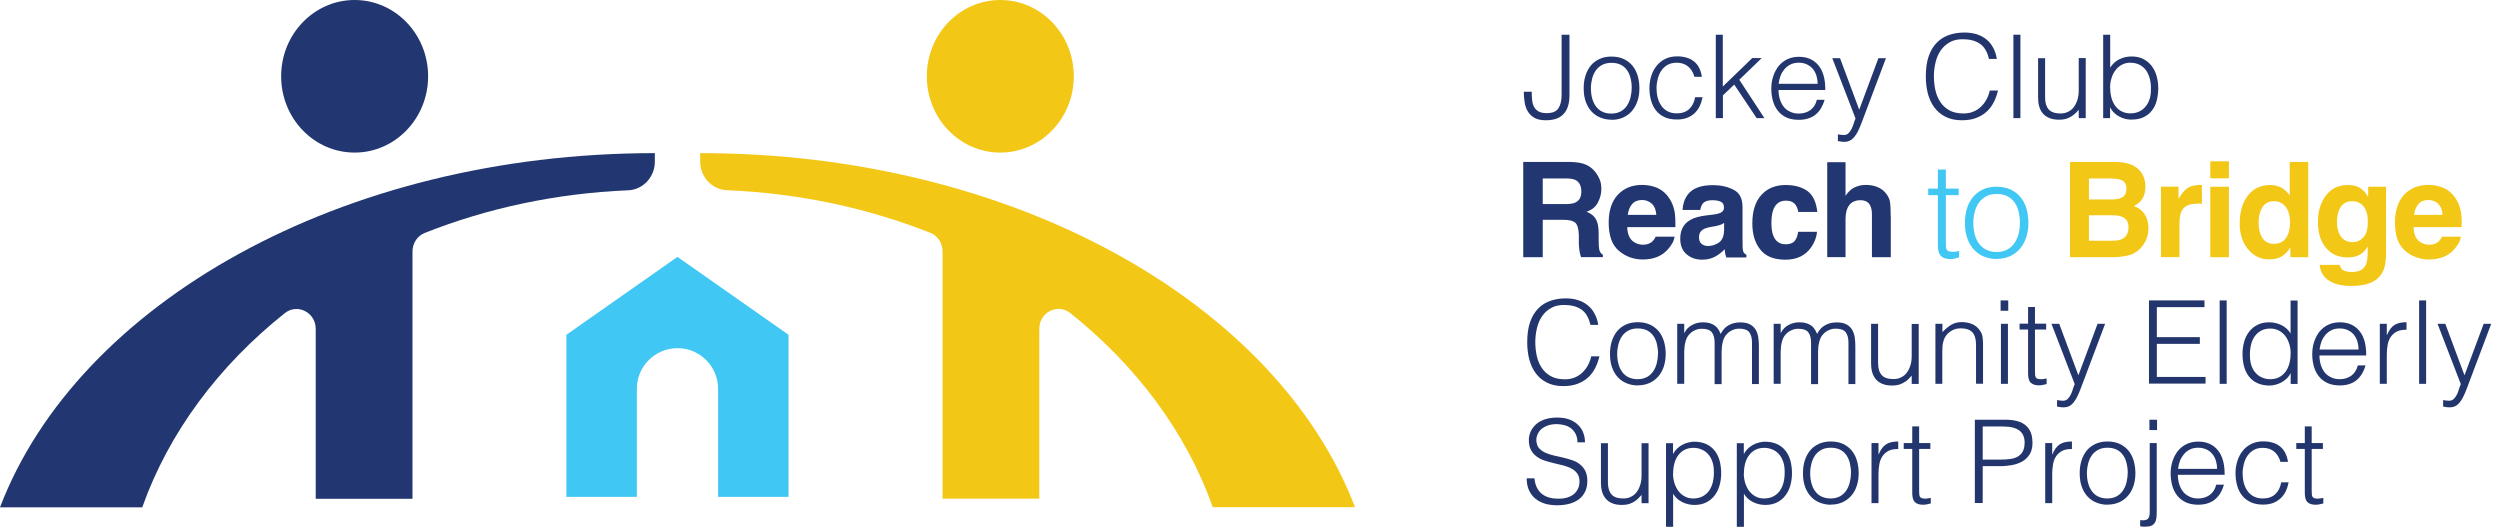 <svg width="261" height="55" viewBox="0 0 261 55" fill="none" xmlns="http://www.w3.org/2000/svg">
<g clip-path="url(#clip0_68_2)">
<path d="M163.211 22.949H161.063V26.853H159.026V16.908H163.909C164.606 16.919 165.146 17.009 165.517 17.167C165.889 17.324 166.215 17.561 166.474 17.864C166.687 18.112 166.856 18.393 166.991 18.697C167.126 19.001 167.182 19.349 167.182 19.743C167.182 20.216 167.059 20.677 166.822 21.138C166.586 21.599 166.192 21.914 165.641 22.106C166.102 22.286 166.429 22.556 166.62 22.893C166.811 23.231 166.901 23.748 166.901 24.445V25.109C166.901 25.559 166.924 25.874 166.957 26.032C167.014 26.291 167.137 26.482 167.34 26.594V26.842H165.056C164.989 26.617 164.944 26.448 164.921 26.313C164.865 26.032 164.842 25.75 164.831 25.458V24.535C164.809 23.905 164.696 23.478 164.471 23.264C164.246 23.051 163.83 22.949 163.223 22.949H163.211ZM164.471 21.138C164.887 20.947 165.09 20.576 165.09 20.013C165.09 19.406 164.887 19.012 164.494 18.798C164.269 18.686 163.931 18.629 163.481 18.629H161.063V21.307H163.414C163.886 21.307 164.235 21.251 164.471 21.149V21.138Z" fill="#223771"/>
<path d="M174.821 24.693C174.776 25.132 174.54 25.571 174.135 26.021C173.505 26.741 172.627 27.09 171.491 27.09C170.557 27.09 169.725 26.786 169.016 26.189C168.296 25.582 167.947 24.603 167.947 23.242C167.947 21.971 168.274 20.992 168.915 20.317C169.556 19.642 170.4 19.305 171.423 19.305C172.031 19.305 172.582 19.417 173.077 19.642C173.572 19.878 173.977 20.238 174.292 20.733C174.585 21.172 174.765 21.678 174.855 22.252C174.9 22.59 174.922 23.073 174.911 23.715H169.882C169.905 24.457 170.141 24.975 170.58 25.267C170.85 25.447 171.165 25.548 171.536 25.548C171.93 25.548 172.256 25.436 172.503 25.211C172.638 25.087 172.762 24.918 172.863 24.705H174.832L174.821 24.693ZM172.92 22.432C172.886 21.926 172.74 21.543 172.458 21.273C172.177 21.015 171.84 20.88 171.435 20.88C170.985 20.88 170.647 21.015 170.4 21.296C170.152 21.577 170.006 21.948 169.938 22.432H172.931H172.92Z" fill="#223771"/>
<path d="M176.216 20.295C176.722 19.642 177.6 19.327 178.837 19.327C179.636 19.327 180.356 19.485 180.986 19.811C181.616 20.126 181.92 20.733 181.92 21.622V24.997C181.92 25.233 181.92 25.515 181.931 25.852C181.942 26.099 181.987 26.279 182.044 26.369C182.111 26.459 182.201 26.538 182.325 26.595V26.876H180.232C180.176 26.73 180.131 26.583 180.109 26.459C180.086 26.325 180.064 26.178 180.052 26.021C179.782 26.313 179.479 26.549 179.13 26.752C178.714 26.988 178.252 27.112 177.724 27.112C177.06 27.112 176.509 26.921 176.07 26.538C175.631 26.156 175.417 25.616 175.417 24.918C175.417 24.018 175.766 23.366 176.464 22.961C176.846 22.736 177.409 22.578 178.151 22.488L178.804 22.41C179.164 22.365 179.411 22.308 179.569 22.241C179.839 22.128 179.985 21.937 179.985 21.69C179.985 21.386 179.884 21.183 179.67 21.071C179.456 20.958 179.152 20.902 178.747 20.902C178.297 20.902 177.971 21.015 177.78 21.24C177.645 21.408 177.555 21.633 177.51 21.915H175.654C175.699 21.273 175.879 20.745 176.194 20.328L176.216 20.295ZM177.645 25.458C177.825 25.605 178.05 25.683 178.309 25.683C178.725 25.683 179.107 25.559 179.456 25.323C179.805 25.076 179.985 24.637 179.996 23.996V23.276C179.872 23.355 179.749 23.411 179.625 23.467C179.501 23.512 179.332 23.557 179.119 23.602L178.691 23.681C178.286 23.748 177.994 23.838 177.825 23.939C177.532 24.119 177.375 24.39 177.375 24.761C177.375 25.087 177.465 25.323 177.656 25.47L177.645 25.458Z" fill="#223771"/>
<path d="M189.704 22.128H187.736C187.702 21.858 187.612 21.611 187.455 21.386C187.241 21.093 186.903 20.947 186.453 20.947C185.801 20.947 185.362 21.273 185.126 21.915C185.002 22.252 184.935 22.713 184.935 23.276C184.935 23.838 185.002 24.255 185.126 24.581C185.351 25.188 185.79 25.503 186.42 25.503C186.87 25.503 187.185 25.38 187.376 25.143C187.567 24.896 187.68 24.581 187.725 24.198H189.693C189.648 24.783 189.434 25.334 189.063 25.852C188.456 26.696 187.567 27.112 186.386 27.112C185.205 27.112 184.327 26.763 183.776 26.055C183.213 25.357 182.943 24.446 182.943 23.321C182.943 22.061 183.247 21.071 183.866 20.373C184.485 19.676 185.328 19.316 186.42 19.316C187.342 19.316 188.096 19.518 188.681 19.935C189.266 20.351 189.614 21.082 189.727 22.128H189.704Z" fill="#223771"/>
<path d="M197.399 22.533V26.853H195.43V22.375C195.43 21.982 195.363 21.656 195.228 21.419C195.048 21.082 194.722 20.902 194.227 20.902C193.732 20.902 193.338 21.071 193.068 21.408C192.809 21.746 192.674 22.229 192.674 22.859V26.842H190.762V16.931H192.674V20.441C192.955 20.013 193.282 19.721 193.642 19.552C194.013 19.383 194.395 19.304 194.8 19.304C195.25 19.304 195.667 19.383 196.038 19.541C196.409 19.698 196.713 19.934 196.949 20.261C197.152 20.531 197.275 20.812 197.32 21.104C197.365 21.397 197.388 21.869 197.388 22.522L197.399 22.533Z" fill="#223771"/>
<path d="M204.543 26.876C204.441 26.898 204.306 26.921 204.138 26.977C203.969 27.033 203.789 27.044 203.586 27.044C203.17 27.044 202.855 26.943 202.641 26.729C202.428 26.527 202.315 26.156 202.315 25.616V20.373H201.303V19.687H202.315V17.696H203.148V19.687H204.486V20.373H203.148V25.278C203.148 25.458 203.148 25.604 203.159 25.739C203.159 25.863 203.193 25.976 203.238 26.054C203.283 26.133 203.35 26.201 203.451 26.234C203.553 26.268 203.688 26.291 203.856 26.291C203.969 26.291 204.081 26.291 204.194 26.268C204.306 26.246 204.419 26.223 204.531 26.201V26.876H204.543Z" fill="#41C7F4"/>
<path d="M208.447 27.044C207.985 27.044 207.558 26.954 207.153 26.797C206.748 26.639 206.399 26.403 206.107 26.088C205.803 25.773 205.567 25.379 205.398 24.907C205.218 24.434 205.139 23.894 205.139 23.264C205.139 22.735 205.207 22.252 205.342 21.791C205.477 21.341 205.69 20.936 205.96 20.598C206.242 20.261 206.579 19.991 206.995 19.788C207.412 19.586 207.895 19.496 208.447 19.496C208.998 19.496 209.493 19.597 209.909 19.788C210.325 19.991 210.674 20.249 210.944 20.587C211.225 20.924 211.428 21.318 211.563 21.779C211.698 22.241 211.765 22.735 211.765 23.253C211.765 23.827 211.687 24.344 211.529 24.805C211.372 25.267 211.147 25.66 210.854 25.998C210.562 26.335 210.213 26.583 209.808 26.763C209.392 26.943 208.942 27.033 208.447 27.033V27.044ZM210.877 23.276C210.877 22.848 210.832 22.454 210.742 22.083C210.652 21.712 210.505 21.397 210.314 21.127C210.123 20.857 209.875 20.643 209.572 20.486C209.268 20.328 208.897 20.249 208.447 20.249C207.997 20.249 207.648 20.328 207.333 20.508C207.029 20.677 206.77 20.902 206.579 21.183C206.388 21.464 206.242 21.791 206.152 22.151C206.062 22.511 206.017 22.893 206.017 23.276C206.017 23.714 206.073 24.131 206.174 24.502C206.275 24.873 206.433 25.199 206.635 25.469C206.838 25.739 207.097 25.942 207.4 26.088C207.704 26.234 208.053 26.313 208.447 26.313C208.874 26.313 209.245 26.223 209.56 26.054C209.864 25.886 210.123 25.66 210.314 25.368C210.505 25.076 210.652 24.761 210.742 24.401C210.832 24.041 210.877 23.669 210.877 23.287V23.276Z" fill="#41C7F4"/>
<path d="M220.619 26.853H216.107V16.908H220.934C222.149 16.931 223.015 17.279 223.521 17.966C223.825 18.393 223.982 18.899 223.982 19.484C223.982 20.069 223.825 20.576 223.521 20.947C223.352 21.149 223.094 21.341 222.767 21.509C223.274 21.689 223.656 21.982 223.915 22.387C224.173 22.792 224.297 23.276 224.297 23.838C224.297 24.401 224.151 24.952 223.847 25.424C223.656 25.739 223.42 25.998 223.139 26.212C222.824 26.459 222.441 26.617 222.014 26.707C221.575 26.797 221.114 26.842 220.596 26.842L220.619 26.853ZM221.597 20.576C221.867 20.418 222.002 20.126 222.002 19.709C222.002 19.248 221.822 18.944 221.462 18.787C221.147 18.686 220.754 18.629 220.27 18.629H218.087V20.823H220.529C220.967 20.823 221.316 20.744 221.597 20.576ZM220.562 22.477H218.087V25.132H220.529C220.967 25.132 221.305 25.076 221.552 24.952C221.991 24.738 222.216 24.322 222.216 23.714C222.216 23.197 222.002 22.837 221.575 22.646C221.339 22.533 221.001 22.477 220.574 22.477H220.562Z" fill="#F3C716"/>
<path d="M229.315 21.273C228.539 21.273 228.021 21.521 227.763 22.027C227.616 22.308 227.537 22.747 227.537 23.332V26.842H225.603V19.485H227.436V20.767C227.729 20.272 227.987 19.946 228.212 19.766C228.572 19.462 229.045 19.316 229.619 19.316C229.652 19.316 229.686 19.316 229.709 19.316C229.731 19.316 229.787 19.316 229.877 19.316V21.285C229.754 21.273 229.652 21.262 229.551 21.251C229.45 21.24 229.382 21.251 229.326 21.251L229.315 21.273Z" fill="#F3C716"/>
<path d="M232.701 16.841V18.618H230.755V16.841H232.701ZM232.701 19.496V26.853H230.755V19.496H232.701Z" fill="#F3C716"/>
<path d="M240.981 16.919V26.853H239.114V25.829C238.844 26.268 238.529 26.583 238.18 26.785C237.831 26.988 237.392 27.078 236.875 27.078C236.02 27.078 235.289 26.729 234.704 26.032C234.119 25.334 233.826 24.445 233.826 23.354C233.826 22.094 234.119 21.116 234.692 20.396C235.266 19.676 236.042 19.316 237.01 19.316C237.46 19.316 237.854 19.417 238.202 19.608C238.551 19.799 238.832 20.081 239.046 20.418V16.908H240.992L240.981 16.919ZM235.795 23.219C235.795 23.894 235.93 24.434 236.2 24.851C236.47 25.256 236.875 25.458 237.415 25.458C237.955 25.458 238.371 25.256 238.652 24.851C238.934 24.445 239.08 23.917 239.08 23.276C239.08 22.376 238.855 21.734 238.394 21.352C238.112 21.116 237.786 21.003 237.426 21.003C236.864 21.003 236.447 21.217 236.189 21.644C235.93 22.072 235.795 22.601 235.795 23.231V23.219Z" fill="#F3C716"/>
<path d="M244.524 28.136C244.727 28.316 245.076 28.395 245.571 28.395C246.268 28.395 246.729 28.158 246.966 27.697C247.123 27.404 247.191 26.898 247.191 26.201V25.728C247.011 26.043 246.808 26.279 246.594 26.437C246.212 26.73 245.717 26.876 245.098 26.876C244.153 26.876 243.399 26.549 242.837 25.886C242.274 25.222 241.993 24.322 241.993 23.186C241.993 22.05 242.263 21.172 242.814 20.43C243.354 19.687 244.131 19.316 245.132 19.316C245.503 19.316 245.818 19.372 246.099 19.485C246.572 19.676 246.943 20.036 247.236 20.553V19.496H249.103V26.471C249.103 27.416 248.946 28.136 248.619 28.619C248.068 29.452 247.022 29.857 245.458 29.857C244.513 29.857 243.748 29.677 243.163 29.306C242.567 28.934 242.241 28.383 242.173 27.652H244.266C244.322 27.877 244.412 28.035 244.524 28.136ZM244.198 24.345C244.457 24.963 244.929 25.278 245.604 25.278C246.054 25.278 246.437 25.11 246.741 24.772C247.056 24.435 247.202 23.895 247.202 23.152C247.202 22.455 247.056 21.926 246.763 21.555C246.471 21.195 246.077 21.003 245.582 21.003C244.907 21.003 244.446 21.318 244.187 21.96C244.052 22.297 243.984 22.713 243.984 23.208C243.984 23.636 244.052 24.018 244.198 24.345Z" fill="#F3C716"/>
<path d="M256.91 24.693C256.865 25.132 256.629 25.571 256.224 26.021C255.594 26.741 254.717 27.09 253.58 27.09C252.647 27.09 251.814 26.786 251.105 26.189C250.385 25.582 250.037 24.603 250.037 23.242C250.037 21.971 250.363 20.992 251.004 20.317C251.645 19.642 252.489 19.305 253.513 19.305C254.12 19.305 254.672 19.417 255.167 19.642C255.662 19.878 256.066 20.238 256.381 20.733C256.674 21.172 256.854 21.678 256.944 22.252C256.989 22.59 257.011 23.073 257 23.715H251.972C251.994 24.457 252.23 24.975 252.669 25.267C252.939 25.447 253.254 25.548 253.625 25.548C254.019 25.548 254.345 25.436 254.593 25.211C254.728 25.087 254.852 24.918 254.953 24.705H256.921L256.91 24.693ZM255.009 22.432C254.975 21.926 254.818 21.543 254.548 21.273C254.267 21.015 253.929 20.88 253.524 20.88C253.074 20.88 252.737 21.015 252.489 21.296C252.242 21.577 252.095 21.948 252.028 22.432H255.02H255.009Z" fill="#F3C716"/>
<path d="M166.035 33.895C165.866 33.153 165.551 32.624 165.09 32.309C164.629 31.994 164.032 31.837 163.29 31.837C162.761 31.837 162.311 31.938 161.94 32.152C161.557 32.365 161.254 32.647 161.006 32.995C160.759 33.344 160.579 33.76 160.466 34.222C160.354 34.683 160.286 35.178 160.286 35.695C160.286 36.179 160.331 36.651 160.432 37.124C160.534 37.596 160.702 38.013 160.939 38.373C161.175 38.744 161.49 39.036 161.884 39.261C162.277 39.486 162.772 39.599 163.369 39.599C163.74 39.599 164.077 39.543 164.381 39.419C164.685 39.295 164.955 39.127 165.18 38.913C165.405 38.699 165.607 38.452 165.765 38.159C165.922 37.867 166.046 37.551 166.125 37.203H166.98C166.878 37.619 166.743 38.013 166.552 38.395C166.372 38.767 166.125 39.093 165.821 39.385C165.517 39.666 165.157 39.891 164.719 40.06C164.291 40.229 163.785 40.308 163.2 40.308C162.536 40.308 161.962 40.184 161.479 39.936C161.006 39.689 160.612 39.363 160.309 38.935C160.005 38.519 159.791 38.035 159.645 37.484C159.51 36.933 159.442 36.348 159.442 35.729C159.442 34.897 159.544 34.188 159.746 33.614C159.949 33.04 160.241 32.557 160.601 32.197C160.961 31.825 161.389 31.567 161.884 31.398C162.379 31.229 162.907 31.15 163.492 31.15C163.931 31.15 164.347 31.207 164.73 31.33C165.112 31.443 165.45 31.623 165.742 31.859C166.035 32.095 166.282 32.377 166.462 32.725C166.653 33.063 166.788 33.468 166.856 33.918H166.012L166.035 33.895Z" fill="#23356D"/>
<path d="M170.974 40.24C170.569 40.24 170.197 40.162 169.849 40.027C169.5 39.892 169.196 39.689 168.926 39.408C168.668 39.138 168.454 38.789 168.308 38.384C168.15 37.968 168.083 37.495 168.083 36.944C168.083 36.483 168.139 36.055 168.263 35.65C168.386 35.257 168.566 34.908 168.803 34.604C169.039 34.312 169.342 34.075 169.714 33.895C170.074 33.727 170.501 33.637 170.985 33.637C171.469 33.637 171.907 33.727 172.267 33.895C172.627 34.064 172.931 34.3 173.179 34.593C173.415 34.885 173.595 35.234 173.719 35.639C173.831 36.044 173.899 36.472 173.899 36.933C173.899 37.428 173.831 37.878 173.696 38.283C173.561 38.688 173.359 39.037 173.111 39.318C172.852 39.61 172.549 39.835 172.189 39.993C171.829 40.15 171.435 40.229 170.996 40.229L170.974 40.24ZM173.1 36.944C173.1 36.573 173.055 36.224 172.976 35.898C172.897 35.572 172.774 35.29 172.605 35.054C172.436 34.818 172.222 34.627 171.952 34.492C171.682 34.357 171.356 34.289 170.974 34.289C170.591 34.289 170.265 34.368 169.995 34.514C169.725 34.66 169.5 34.863 169.331 35.11C169.162 35.358 169.039 35.639 168.96 35.954C168.881 36.269 168.836 36.595 168.836 36.944C168.836 37.327 168.881 37.687 168.971 38.013C169.061 38.339 169.196 38.62 169.376 38.857C169.556 39.093 169.77 39.273 170.04 39.397C170.31 39.52 170.614 39.588 170.962 39.588C171.345 39.588 171.66 39.509 171.941 39.363C172.211 39.217 172.425 39.014 172.594 38.767C172.762 38.519 172.886 38.238 172.965 37.923C173.044 37.608 173.089 37.282 173.089 36.944H173.1Z" fill="#23356D"/>
<path d="M175.833 40.072H175.102V33.805H175.833V34.75H175.856C176.036 34.39 176.306 34.109 176.655 33.929C177.003 33.738 177.374 33.648 177.791 33.648C178.083 33.648 178.331 33.682 178.533 33.749C178.736 33.817 178.904 33.895 179.051 34.008C179.186 34.12 179.309 34.244 179.399 34.39C179.489 34.537 179.568 34.694 179.636 34.863C179.849 34.447 180.119 34.143 180.479 33.952C180.828 33.749 181.233 33.659 181.683 33.659C182.111 33.659 182.448 33.727 182.707 33.873C182.966 34.008 183.157 34.199 183.292 34.424C183.427 34.649 183.517 34.919 183.562 35.212C183.607 35.515 183.629 35.819 183.629 36.134V40.094H182.909V35.763C182.909 35.313 182.819 34.953 182.628 34.694C182.437 34.435 182.088 34.312 181.571 34.312C181.301 34.312 181.053 34.368 180.806 34.492C180.558 34.604 180.344 34.784 180.153 35.032C180.074 35.133 180.007 35.257 179.951 35.403C179.894 35.538 179.861 35.695 179.827 35.842C179.793 35.988 179.771 36.145 179.759 36.303C179.748 36.46 179.737 36.595 179.737 36.73V40.105H179.006V35.774C179.006 35.324 178.916 34.964 178.724 34.705C178.533 34.447 178.184 34.323 177.667 34.323C177.397 34.323 177.15 34.379 176.902 34.503C176.655 34.615 176.441 34.795 176.25 35.043C176.171 35.144 176.103 35.268 176.047 35.414C175.991 35.549 175.957 35.707 175.923 35.853C175.89 35.999 175.867 36.157 175.856 36.314C175.845 36.472 175.833 36.607 175.833 36.742V40.117V40.072Z" fill="#23356D"/>
<path d="M185.902 40.072H185.171V33.805H185.902V34.75H185.925C186.105 34.39 186.375 34.109 186.723 33.929C187.072 33.738 187.443 33.648 187.86 33.648C188.152 33.648 188.4 33.682 188.602 33.749C188.805 33.817 188.973 33.895 189.12 34.008C189.255 34.12 189.378 34.244 189.468 34.39C189.558 34.537 189.637 34.694 189.705 34.863C189.918 34.447 190.188 34.143 190.548 33.952C190.897 33.749 191.302 33.659 191.752 33.659C192.179 33.659 192.517 33.727 192.776 33.873C193.034 34.008 193.226 34.199 193.361 34.424C193.496 34.649 193.586 34.919 193.631 35.212C193.676 35.515 193.698 35.819 193.698 36.134V40.094H192.978V35.763C192.978 35.313 192.888 34.953 192.697 34.694C192.506 34.435 192.157 34.312 191.64 34.312C191.37 34.312 191.122 34.368 190.875 34.492C190.627 34.604 190.413 34.784 190.222 35.032C190.143 35.133 190.076 35.257 190.02 35.403C189.963 35.538 189.93 35.695 189.896 35.842C189.862 35.988 189.84 36.145 189.828 36.303C189.817 36.46 189.806 36.595 189.806 36.73V40.105H189.075V35.774C189.075 35.324 188.985 34.964 188.793 34.705C188.602 34.447 188.253 34.323 187.736 34.323C187.466 34.323 187.218 34.379 186.971 34.503C186.723 34.615 186.51 34.795 186.318 35.043C186.24 35.144 186.172 35.268 186.116 35.414C186.06 35.549 186.026 35.707 185.992 35.853C185.958 35.999 185.936 36.157 185.925 36.314C185.913 36.472 185.902 36.607 185.902 36.742V40.117V40.072Z" fill="#23356D"/>
<path d="M199.581 33.816H200.313V40.083H199.581V39.216C199.48 39.329 199.379 39.441 199.255 39.565C199.131 39.689 198.996 39.801 198.839 39.891C198.682 39.993 198.502 40.083 198.288 40.15C198.074 40.218 197.838 40.251 197.557 40.251C197.14 40.251 196.792 40.195 196.51 40.071C196.229 39.959 196.004 39.79 195.824 39.576C195.655 39.363 195.532 39.126 195.453 38.845C195.374 38.564 195.34 38.26 195.34 37.934V33.805H196.072V37.911C196.072 38.451 196.195 38.868 196.443 39.149C196.69 39.441 197.107 39.576 197.68 39.576C197.973 39.576 198.243 39.52 198.479 39.396C198.715 39.284 198.918 39.115 199.075 38.901C199.233 38.688 199.356 38.44 199.446 38.148C199.536 37.855 199.581 37.54 199.581 37.191V33.783V33.816Z" fill="#23356D"/>
<path d="M202.788 40.072H202.057V33.806H202.788V34.672C203.08 34.368 203.373 34.12 203.688 33.918C204.003 33.727 204.374 33.626 204.802 33.626C205.184 33.626 205.544 33.693 205.882 33.828C206.208 33.963 206.489 34.188 206.714 34.526C206.872 34.751 206.962 34.987 206.984 35.223C207.018 35.459 207.029 35.707 207.029 35.965V40.06H206.298V35.977C206.298 35.414 206.174 34.987 205.927 34.706C205.679 34.424 205.263 34.278 204.678 34.278C204.453 34.278 204.25 34.312 204.059 34.379C203.879 34.447 203.71 34.537 203.553 34.649C203.407 34.762 203.272 34.886 203.17 35.032C203.069 35.178 202.979 35.335 202.934 35.493C202.867 35.695 202.822 35.887 202.799 36.078C202.788 36.269 202.777 36.46 202.777 36.685V40.06L202.788 40.072Z" fill="#23356D"/>
<path d="M208.863 32.444V31.364H209.662V32.444H208.863ZM208.897 40.072V33.806H209.628V40.072H208.897Z" fill="#23356D"/>
<path d="M213.678 40.094C213.588 40.105 213.475 40.139 213.329 40.173C213.183 40.218 213.025 40.229 212.845 40.229C212.485 40.229 212.204 40.139 212.013 39.959C211.822 39.779 211.732 39.453 211.732 38.98V34.401H210.843V33.794H211.732V32.05H212.451V33.794H213.621V34.401H212.451V38.699C212.451 38.856 212.451 38.98 212.463 39.104C212.463 39.216 212.496 39.306 212.53 39.385C212.575 39.453 212.631 39.509 212.721 39.543C212.811 39.576 212.924 39.588 213.081 39.588C213.183 39.588 213.273 39.588 213.374 39.565C213.475 39.543 213.576 39.531 213.666 39.509V40.105L213.678 40.094Z" fill="#23356D"/>
<path d="M214.78 41.77C214.881 41.781 214.971 41.804 215.072 41.815C215.174 41.826 215.275 41.837 215.376 41.837C215.579 41.837 215.747 41.77 215.871 41.646C215.995 41.523 216.107 41.365 216.197 41.185C216.287 41.005 216.355 40.814 216.411 40.611C216.467 40.42 216.535 40.251 216.602 40.105L214.172 33.805H214.982L216.985 39.183L218.987 33.805H219.775L217.446 39.981C217.3 40.375 217.165 40.735 217.03 41.05C216.895 41.365 216.76 41.635 216.602 41.849C216.456 42.074 216.287 42.242 216.107 42.355C215.927 42.468 215.714 42.524 215.455 42.524C215.32 42.524 215.207 42.524 215.084 42.501C214.971 42.49 214.859 42.468 214.757 42.445V41.759L214.78 41.77Z" fill="#23356D"/>
<path d="M224.354 40.072V31.364H230.147V32.062H225.175V35.2H229.663V35.898H225.175V39.352H230.26V40.049H224.342L224.354 40.072Z" fill="#23356D"/>
<path d="M231.733 40.072V31.364H232.465V40.072H231.733Z" fill="#23356D"/>
<path d="M239.147 31.375H239.867V40.083H239.147V38.98H239.124C239.023 39.194 238.888 39.374 238.719 39.532C238.551 39.689 238.371 39.824 238.179 39.925C237.977 40.026 237.774 40.117 237.572 40.161C237.358 40.218 237.156 40.252 236.953 40.252C236.447 40.252 236.019 40.161 235.659 39.993C235.299 39.824 235.007 39.588 234.782 39.295C234.557 39.003 234.388 38.654 234.276 38.249C234.174 37.844 234.118 37.417 234.118 36.955C234.118 36.517 234.174 36.1 234.287 35.695C234.399 35.29 234.568 34.942 234.804 34.638C235.029 34.334 235.322 34.098 235.671 33.918C236.019 33.738 236.436 33.648 236.908 33.648C237.347 33.648 237.774 33.749 238.179 33.94C238.584 34.143 238.911 34.435 239.136 34.818V31.375H239.147ZM239.147 36.922C239.147 36.573 239.102 36.235 239.001 35.909C238.899 35.594 238.764 35.313 238.584 35.077C238.404 34.84 238.179 34.649 237.921 34.514C237.662 34.379 237.358 34.3 237.032 34.3C236.649 34.3 236.323 34.379 236.053 34.525C235.783 34.672 235.558 34.874 235.378 35.133C235.198 35.392 235.074 35.695 234.996 36.033C234.917 36.37 234.883 36.742 234.894 37.135C234.894 37.529 234.951 37.878 235.052 38.182C235.164 38.485 235.311 38.744 235.502 38.947C235.693 39.16 235.918 39.318 236.177 39.419C236.436 39.532 236.717 39.588 237.021 39.588C237.358 39.588 237.662 39.52 237.932 39.385C238.202 39.25 238.416 39.059 238.596 38.823C238.776 38.587 238.911 38.305 239.001 37.979C239.091 37.653 239.136 37.304 239.136 36.922H239.147Z" fill="#23356D"/>
<path d="M242.151 37.113C242.151 37.45 242.196 37.765 242.286 38.069C242.376 38.373 242.511 38.632 242.679 38.857C242.848 39.082 243.073 39.25 243.343 39.385C243.613 39.52 243.917 39.588 244.266 39.588C244.738 39.588 245.143 39.464 245.481 39.217C245.818 38.969 246.043 38.609 246.156 38.148H246.966C246.876 38.452 246.763 38.722 246.617 38.98C246.471 39.228 246.291 39.453 246.077 39.644C245.863 39.835 245.604 39.982 245.301 40.083C245.008 40.184 244.659 40.24 244.266 40.24C243.771 40.24 243.332 40.15 242.972 39.982C242.612 39.813 242.308 39.577 242.083 39.284C241.847 38.992 241.678 38.643 241.566 38.249C241.453 37.844 241.397 37.417 241.397 36.967C241.397 36.517 241.464 36.078 241.599 35.673C241.734 35.268 241.926 34.919 242.162 34.615C242.409 34.312 242.713 34.075 243.062 33.907C243.422 33.738 243.816 33.648 244.277 33.648C245.143 33.648 245.818 33.94 246.313 34.537C246.808 35.133 247.044 35.988 247.033 37.113H242.173H242.151ZM246.234 36.505C246.234 36.202 246.189 35.909 246.111 35.639C246.021 35.369 245.897 35.133 245.739 34.942C245.571 34.739 245.368 34.582 245.121 34.469C244.873 34.357 244.581 34.289 244.266 34.289C243.951 34.289 243.658 34.345 243.411 34.469C243.163 34.593 242.949 34.75 242.781 34.953C242.612 35.155 242.466 35.392 242.364 35.65C242.263 35.92 242.196 36.202 242.162 36.494H246.246L246.234 36.505Z" fill="#23356D"/>
<path d="M249.182 40.072H248.451V33.806H249.182V34.975H249.204C249.407 34.48 249.666 34.132 249.981 33.929C250.296 33.727 250.723 33.637 251.241 33.637V34.424C250.824 34.424 250.487 34.48 250.228 34.615C249.958 34.75 249.756 34.942 249.598 35.167C249.441 35.403 249.328 35.673 249.272 35.999C249.216 36.314 249.182 36.652 249.182 37V40.072Z" fill="#23356D"/>
<path d="M252.557 40.072V31.364H253.288V40.072H252.557Z" fill="#23356D"/>
<path d="M255.088 41.77C255.189 41.781 255.279 41.804 255.38 41.815C255.482 41.826 255.583 41.837 255.684 41.837C255.887 41.837 256.055 41.77 256.179 41.646C256.303 41.523 256.415 41.365 256.505 41.185C256.595 41.005 256.663 40.814 256.719 40.611C256.775 40.42 256.843 40.251 256.91 40.105L254.48 33.805H255.29L257.293 39.183L259.295 33.805H260.083L257.754 39.981C257.608 40.375 257.473 40.735 257.338 41.05C257.203 41.365 257.068 41.635 256.91 41.849C256.764 42.074 256.595 42.242 256.415 42.355C256.235 42.468 256.022 42.524 255.763 42.524C255.628 42.524 255.515 42.524 255.392 42.501C255.279 42.49 255.167 42.468 255.065 42.445V41.759L255.088 41.77Z" fill="#23356D"/>
<path d="M160.196 49.926C160.23 50.309 160.32 50.635 160.455 50.916C160.601 51.186 160.781 51.411 160.995 51.58C161.22 51.749 161.467 51.873 161.76 51.951C162.052 52.03 162.356 52.064 162.694 52.064C163.076 52.064 163.414 52.019 163.695 51.918C163.976 51.816 164.212 51.693 164.381 51.524C164.561 51.355 164.685 51.164 164.775 50.95C164.865 50.736 164.899 50.5 164.899 50.264C164.899 49.926 164.82 49.656 164.674 49.443C164.516 49.229 164.325 49.06 164.077 48.925C163.83 48.79 163.549 48.689 163.234 48.599C162.919 48.52 162.592 48.441 162.255 48.363C161.917 48.284 161.591 48.194 161.276 48.093C160.961 47.991 160.68 47.845 160.432 47.665C160.185 47.485 159.982 47.26 159.836 46.979C159.679 46.698 159.611 46.349 159.611 45.922C159.611 45.618 159.679 45.337 159.802 45.055C159.926 44.774 160.117 44.526 160.354 44.301C160.601 44.088 160.905 43.908 161.276 43.784C161.647 43.66 162.075 43.593 162.559 43.593C163.042 43.593 163.481 43.66 163.841 43.795C164.212 43.93 164.516 44.121 164.752 44.358C164.989 44.594 165.18 44.864 165.292 45.179C165.416 45.494 165.472 45.831 165.472 46.18H164.685C164.685 45.854 164.629 45.562 164.505 45.325C164.392 45.078 164.224 44.886 164.032 44.729C163.83 44.572 163.605 44.459 163.346 44.392C163.087 44.324 162.817 44.279 162.547 44.279C162.131 44.279 161.771 44.335 161.49 44.459C161.209 44.572 160.972 44.729 160.804 44.909C160.635 45.1 160.522 45.303 160.455 45.528C160.387 45.753 160.376 45.978 160.421 46.203C160.466 46.484 160.579 46.709 160.759 46.878C160.939 47.046 161.152 47.193 161.411 47.294C161.67 47.406 161.951 47.496 162.266 47.564C162.581 47.631 162.896 47.71 163.211 47.778C163.537 47.856 163.841 47.946 164.145 48.048C164.449 48.149 164.719 48.295 164.944 48.475C165.169 48.655 165.36 48.88 165.506 49.161C165.641 49.443 165.72 49.791 165.72 50.208C165.72 51.018 165.439 51.636 164.887 52.086C164.336 52.525 163.549 52.75 162.547 52.75C162.097 52.75 161.681 52.694 161.287 52.581C160.905 52.458 160.567 52.289 160.286 52.053C160.005 51.816 159.78 51.524 159.622 51.175C159.465 50.826 159.386 50.41 159.386 49.938H160.185L160.196 49.926Z" fill="#23356D"/>
<path d="M171.378 46.27H172.11V52.536H171.378V51.67C171.277 51.782 171.176 51.895 171.052 52.019C170.928 52.142 170.793 52.255 170.636 52.356C170.478 52.457 170.298 52.547 170.085 52.615C169.871 52.682 169.635 52.716 169.353 52.716C168.937 52.716 168.588 52.66 168.307 52.536C168.026 52.424 167.801 52.255 167.621 52.041C167.452 51.827 167.328 51.591 167.25 51.31C167.171 51.029 167.137 50.725 167.137 50.399V46.27H167.868V50.376C167.868 50.916 167.992 51.332 168.24 51.614C168.487 51.906 168.903 52.041 169.477 52.041C169.77 52.041 170.04 51.985 170.276 51.861C170.512 51.749 170.715 51.58 170.872 51.366C171.03 51.152 171.153 50.905 171.243 50.612C171.333 50.32 171.378 50.005 171.378 49.656V46.248V46.27Z" fill="#23356D"/>
<path d="M174.663 55H173.932V46.27H174.663V47.373H174.686C174.787 47.17 174.922 46.99 175.091 46.833C175.26 46.675 175.44 46.54 175.631 46.439C175.822 46.338 176.036 46.248 176.238 46.203C176.452 46.147 176.655 46.113 176.857 46.113C177.363 46.113 177.802 46.203 178.151 46.371C178.511 46.54 178.803 46.776 179.028 47.069C179.253 47.361 179.422 47.71 179.534 48.115C179.636 48.52 179.692 48.948 179.692 49.409C179.692 49.848 179.636 50.264 179.523 50.669C179.411 51.074 179.242 51.423 179.006 51.726C178.781 52.03 178.488 52.266 178.14 52.446C177.791 52.626 177.375 52.716 176.902 52.716C176.463 52.716 176.036 52.615 175.631 52.424C175.226 52.221 174.9 51.929 174.675 51.546V55.011L174.663 55ZM174.663 49.42C174.663 49.769 174.708 50.106 174.81 50.433C174.911 50.748 175.046 51.029 175.226 51.265C175.406 51.501 175.631 51.693 175.89 51.828C176.148 51.974 176.452 52.041 176.778 52.041C177.15 52.041 177.476 51.963 177.757 51.816C178.038 51.67 178.263 51.468 178.443 51.209C178.623 50.95 178.747 50.646 178.826 50.309C178.905 49.971 178.938 49.6 178.927 49.206C178.927 48.813 178.871 48.464 178.758 48.16C178.646 47.856 178.5 47.598 178.308 47.395C178.117 47.181 177.892 47.024 177.633 46.923C177.375 46.81 177.093 46.754 176.79 46.754C176.452 46.754 176.148 46.822 175.878 46.956C175.608 47.092 175.395 47.283 175.215 47.519C175.035 47.755 174.9 48.036 174.81 48.363C174.72 48.689 174.675 49.038 174.675 49.42H174.663Z" fill="#23356D"/>
<path d="M182.054 55H181.323V46.27H182.054V47.373H182.077C182.178 47.17 182.313 46.99 182.482 46.833C182.651 46.675 182.831 46.54 183.022 46.439C183.213 46.338 183.427 46.248 183.629 46.203C183.843 46.147 184.046 46.113 184.248 46.113C184.754 46.113 185.182 46.203 185.542 46.371C185.902 46.54 186.194 46.776 186.419 47.069C186.644 47.361 186.813 47.71 186.926 48.115C187.027 48.52 187.083 48.948 187.083 49.409C187.083 49.848 187.027 50.264 186.914 50.669C186.802 51.074 186.633 51.423 186.397 51.726C186.172 52.03 185.879 52.266 185.531 52.446C185.182 52.626 184.766 52.716 184.293 52.716C183.854 52.716 183.427 52.615 183.022 52.424C182.617 52.221 182.291 51.929 182.066 51.546V55.011L182.054 55ZM182.054 49.42C182.054 49.769 182.099 50.106 182.201 50.433C182.302 50.748 182.437 51.029 182.617 51.265C182.797 51.501 183.022 51.693 183.281 51.828C183.539 51.974 183.843 52.041 184.169 52.041C184.541 52.041 184.867 51.963 185.148 51.816C185.429 51.67 185.654 51.468 185.834 51.209C186.014 50.95 186.138 50.646 186.217 50.309C186.296 49.971 186.329 49.6 186.318 49.206C186.318 48.813 186.262 48.464 186.149 48.16C186.037 47.856 185.891 47.598 185.699 47.395C185.508 47.181 185.283 47.024 185.024 46.923C184.766 46.81 184.484 46.754 184.181 46.754C183.843 46.754 183.539 46.822 183.269 46.956C182.999 47.092 182.786 47.283 182.606 47.519C182.426 47.755 182.291 48.036 182.201 48.363C182.111 48.689 182.066 49.038 182.066 49.42H182.054Z" fill="#23356D"/>
<path d="M191.122 52.693C190.717 52.693 190.345 52.615 189.997 52.48C189.648 52.345 189.333 52.142 189.074 51.861C188.815 51.591 188.602 51.242 188.455 50.837C188.298 50.421 188.23 49.949 188.23 49.397C188.23 48.936 188.287 48.508 188.41 48.103C188.534 47.71 188.714 47.361 188.95 47.057C189.187 46.765 189.49 46.529 189.862 46.349C190.222 46.18 190.649 46.09 191.133 46.09C191.617 46.09 192.055 46.18 192.415 46.349C192.775 46.517 193.079 46.754 193.327 47.046C193.563 47.339 193.743 47.687 193.867 48.092C193.979 48.497 194.047 48.925 194.047 49.386C194.047 49.881 193.979 50.331 193.844 50.736C193.709 51.141 193.507 51.49 193.259 51.771C193.012 52.052 192.697 52.288 192.337 52.446C191.977 52.603 191.583 52.682 191.144 52.682L191.122 52.693ZM193.248 49.397C193.248 49.026 193.203 48.677 193.124 48.351C193.045 48.025 192.922 47.744 192.753 47.507C192.584 47.271 192.37 47.08 192.1 46.945C191.83 46.81 191.504 46.742 191.122 46.742C190.739 46.742 190.413 46.821 190.143 46.967C189.873 47.114 189.648 47.316 189.479 47.564C189.31 47.811 189.187 48.092 189.108 48.407C189.029 48.722 188.984 49.048 188.984 49.397C188.984 49.78 189.029 50.14 189.119 50.466C189.209 50.792 189.344 51.074 189.524 51.31C189.704 51.546 189.918 51.726 190.188 51.85C190.458 51.974 190.762 52.041 191.11 52.041C191.493 52.041 191.808 51.962 192.089 51.816C192.359 51.67 192.573 51.467 192.742 51.22C192.91 50.972 193.034 50.691 193.113 50.376C193.192 50.061 193.237 49.735 193.237 49.397H193.248Z" fill="#23356D"/>
<path d="M196.116 52.525H195.385V46.259H196.116V47.429H196.139C196.341 46.934 196.6 46.585 196.915 46.382C197.23 46.18 197.658 46.09 198.175 46.09V46.877C197.759 46.877 197.421 46.934 197.163 47.069C196.893 47.204 196.69 47.395 196.533 47.62C196.375 47.856 196.263 48.126 196.206 48.452C196.15 48.767 196.116 49.105 196.116 49.453V52.525Z" fill="#23356D"/>
<path d="M201.584 52.559C201.494 52.57 201.381 52.604 201.235 52.638C201.089 52.682 200.931 52.694 200.751 52.694C200.391 52.694 200.11 52.604 199.919 52.424C199.728 52.244 199.638 51.917 199.638 51.445V46.866H198.749V46.259H199.638V44.515H200.358V46.259H201.528V46.866H200.358V51.164C200.358 51.321 200.358 51.445 200.369 51.569C200.369 51.681 200.403 51.771 200.436 51.85C200.481 51.917 200.538 51.974 200.628 52.008C200.718 52.041 200.83 52.053 200.988 52.053C201.089 52.053 201.179 52.053 201.28 52.03C201.381 52.008 201.483 51.996 201.573 51.974V52.57L201.584 52.559Z" fill="#23356D"/>
<path d="M206.174 52.525V43.817H209.358C209.92 43.817 210.392 43.885 210.752 44.009C211.124 44.132 211.405 44.312 211.619 44.537C211.832 44.762 211.979 45.021 212.069 45.314C212.159 45.606 212.192 45.921 212.192 46.236C212.192 46.72 212.091 47.114 211.9 47.428C211.697 47.743 211.45 47.991 211.135 48.171C210.82 48.351 210.46 48.475 210.066 48.553C209.672 48.621 209.268 48.666 208.863 48.666H206.995V52.513H206.174V52.525ZM208.885 47.98C209.267 47.98 209.616 47.957 209.92 47.912C210.224 47.867 210.482 47.777 210.696 47.642C210.91 47.507 211.079 47.327 211.191 47.102C211.304 46.877 211.371 46.574 211.371 46.202C211.371 45.651 211.191 45.235 210.831 44.954C210.471 44.672 209.897 44.526 209.121 44.526H206.995V47.98H208.885Z" fill="#23356D"/>
<path d="M214.251 52.525H213.52V46.259H214.251V47.429H214.274C214.476 46.934 214.735 46.585 215.05 46.382C215.365 46.18 215.792 46.09 216.31 46.09V46.877C215.894 46.877 215.556 46.934 215.297 47.069C215.027 47.204 214.825 47.395 214.667 47.62C214.51 47.856 214.397 48.126 214.341 48.452C214.285 48.779 214.251 49.105 214.251 49.453V52.525Z" fill="#23356D"/>
<path d="M220.011 52.693C219.606 52.693 219.235 52.615 218.886 52.48C218.538 52.345 218.234 52.142 217.964 51.861C217.705 51.591 217.491 51.242 217.345 50.837C217.188 50.421 217.12 49.949 217.12 49.397C217.12 48.936 217.176 48.508 217.3 48.103C217.424 47.71 217.604 47.361 217.84 47.057C218.076 46.765 218.38 46.529 218.751 46.349C219.111 46.18 219.539 46.09 220.023 46.09C220.506 46.09 220.945 46.18 221.305 46.349C221.665 46.517 221.969 46.754 222.216 47.046C222.452 47.339 222.632 47.687 222.756 48.092C222.869 48.497 222.936 48.925 222.936 49.386C222.936 49.881 222.869 50.331 222.734 50.736C222.599 51.141 222.396 51.49 222.149 51.771C221.901 52.052 221.586 52.288 221.226 52.446C220.866 52.603 220.473 52.682 220.034 52.682L220.011 52.693ZM222.138 49.397C222.138 49.026 222.093 48.677 222.014 48.351C221.935 48.025 221.811 47.744 221.643 47.507C221.474 47.271 221.26 47.08 220.99 46.945C220.72 46.81 220.394 46.742 220.011 46.742C219.629 46.742 219.303 46.821 219.033 46.967C218.763 47.114 218.538 47.316 218.369 47.564C218.2 47.811 218.076 48.092 217.998 48.407C217.919 48.722 217.874 49.048 217.874 49.397C217.874 49.78 217.919 50.14 218.009 50.466C218.099 50.792 218.234 51.074 218.414 51.31C218.594 51.546 218.808 51.726 219.078 51.85C219.348 51.974 219.651 52.041 220 52.041C220.383 52.041 220.698 51.962 220.979 51.816C221.249 51.67 221.463 51.467 221.631 51.22C221.8 50.972 221.924 50.691 222.003 50.376C222.081 50.061 222.126 49.735 222.126 49.397H222.138Z" fill="#23356D"/>
<path d="M225.164 46.27V53.368C225.164 53.638 225.152 53.875 225.13 54.066C225.107 54.268 225.051 54.437 224.961 54.572C224.871 54.718 224.747 54.82 224.59 54.887C224.421 54.955 224.196 54.988 223.904 54.988C223.724 54.988 223.566 54.977 223.431 54.943V54.302C223.645 54.325 223.814 54.325 223.937 54.302C224.072 54.28 224.162 54.235 224.241 54.167C224.309 54.1 224.365 53.998 224.387 53.875C224.421 53.751 224.432 53.616 224.432 53.447V46.259H225.152L225.164 46.27ZM225.197 44.897H224.399V43.817H225.197V44.897Z" fill="#23356D"/>
<path d="M227.368 49.566C227.368 49.904 227.413 50.218 227.503 50.522C227.593 50.826 227.728 51.085 227.897 51.31C228.066 51.535 228.291 51.703 228.561 51.838C228.831 51.973 229.135 52.041 229.483 52.041C229.956 52.041 230.361 51.917 230.698 51.67C231.036 51.422 231.261 51.062 231.373 50.601H232.183C232.093 50.905 231.981 51.175 231.835 51.434C231.688 51.681 231.508 51.906 231.295 52.097C231.081 52.288 230.822 52.435 230.518 52.536C230.226 52.637 229.877 52.693 229.483 52.693C228.988 52.693 228.55 52.603 228.19 52.435C227.83 52.266 227.526 52.03 227.301 51.737C227.065 51.445 226.896 51.096 226.783 50.702C226.671 50.297 226.615 49.87 226.615 49.42C226.615 48.97 226.682 48.531 226.817 48.126C226.952 47.721 227.143 47.372 227.38 47.069C227.627 46.765 227.931 46.529 228.28 46.36C228.64 46.191 229.033 46.101 229.495 46.101C230.361 46.101 231.036 46.394 231.531 46.99C232.026 47.586 232.262 48.441 232.251 49.566H227.391H227.368ZM231.463 48.959C231.463 48.655 231.418 48.362 231.34 48.092C231.25 47.822 231.126 47.586 230.968 47.395C230.8 47.192 230.597 47.035 230.35 46.922C230.102 46.81 229.81 46.742 229.495 46.742C229.18 46.742 228.887 46.799 228.64 46.922C228.392 47.046 228.178 47.203 228.01 47.406C227.841 47.608 227.695 47.845 227.593 48.103C227.492 48.373 227.425 48.655 227.391 48.947H231.475L231.463 48.959Z" fill="#23356D"/>
<path d="M238.09 48.239C237.955 47.777 237.741 47.406 237.426 47.147C237.111 46.889 236.717 46.754 236.233 46.754C235.862 46.754 235.547 46.832 235.277 46.99C235.007 47.147 234.793 47.35 234.625 47.597C234.456 47.845 234.332 48.137 234.253 48.452C234.175 48.767 234.13 49.093 234.13 49.408C234.13 49.724 234.163 50.061 234.242 50.376C234.321 50.691 234.445 50.972 234.613 51.22C234.782 51.467 234.996 51.67 235.266 51.816C235.536 51.962 235.851 52.041 236.233 52.041C236.773 52.041 237.212 51.895 237.538 51.591C237.865 51.287 238.067 50.882 238.157 50.353H238.933C238.866 50.702 238.765 51.017 238.63 51.298C238.495 51.58 238.303 51.827 238.09 52.03C237.865 52.232 237.606 52.39 237.302 52.514C236.998 52.626 236.65 52.682 236.256 52.682C235.761 52.682 235.322 52.592 234.962 52.423C234.602 52.255 234.298 52.019 234.073 51.726C233.837 51.434 233.668 51.085 233.556 50.68C233.443 50.275 233.387 49.847 233.387 49.386C233.387 48.947 233.455 48.531 233.578 48.137C233.702 47.744 233.882 47.384 234.13 47.08C234.366 46.776 234.67 46.529 235.03 46.349C235.39 46.169 235.806 46.079 236.267 46.079C236.987 46.079 237.583 46.247 238.022 46.596C238.472 46.945 238.753 47.485 238.866 48.216H238.123L238.09 48.239Z" fill="#23356D"/>
<path d="M242.567 52.559C242.477 52.57 242.364 52.604 242.218 52.638C242.072 52.682 241.914 52.694 241.734 52.694C241.374 52.694 241.093 52.604 240.902 52.424C240.711 52.244 240.621 51.917 240.621 51.445V46.866H239.732V46.259H240.621V44.515H241.341V46.259H242.511V46.866H241.341V51.164C241.341 51.321 241.341 51.445 241.352 51.569C241.352 51.681 241.386 51.771 241.419 51.85C241.464 51.917 241.521 51.974 241.611 52.008C241.701 52.041 241.813 52.053 241.971 52.053C242.072 52.053 242.162 52.053 242.263 52.03C242.364 52.008 242.466 51.996 242.556 51.974V52.57L242.567 52.559Z" fill="#23356D"/>
<path d="M159.915 9.574C159.915 9.844 159.915 10.114 159.949 10.384C159.971 10.654 160.027 10.89 160.129 11.104C160.23 11.317 160.387 11.486 160.601 11.621C160.815 11.745 161.107 11.812 161.49 11.812C162.052 11.812 162.446 11.655 162.682 11.329C162.907 11.002 163.031 10.541 163.031 9.922V3.623H163.852V9.945C163.852 10.789 163.661 11.441 163.256 11.88C162.862 12.33 162.244 12.555 161.389 12.555C160.894 12.555 160.5 12.476 160.207 12.307C159.904 12.139 159.679 11.925 159.51 11.644C159.341 11.362 159.229 11.047 159.173 10.687C159.116 10.327 159.083 9.956 159.083 9.574H159.904H159.915Z" fill="#23356D"/>
<path d="M168.229 12.499C167.824 12.499 167.452 12.42 167.104 12.285C166.755 12.15 166.451 11.947 166.181 11.666C165.922 11.396 165.709 11.047 165.562 10.642C165.405 10.226 165.337 9.754 165.337 9.202C165.337 8.741 165.394 8.314 165.517 7.92C165.641 7.515 165.821 7.177 166.057 6.874C166.294 6.57 166.597 6.345 166.969 6.165C167.34 5.985 167.756 5.906 168.24 5.906C168.724 5.906 169.162 5.996 169.522 6.165C169.882 6.334 170.186 6.57 170.434 6.862C170.67 7.155 170.85 7.504 170.974 7.909C171.086 8.314 171.154 8.741 171.154 9.202C171.154 9.709 171.086 10.159 170.951 10.552C170.816 10.957 170.614 11.306 170.366 11.599C170.107 11.891 169.804 12.116 169.444 12.274C169.084 12.431 168.69 12.51 168.251 12.51L168.229 12.499ZM170.355 9.202C170.355 8.831 170.31 8.482 170.231 8.167C170.152 7.841 170.029 7.56 169.86 7.324C169.691 7.087 169.477 6.896 169.207 6.761C168.937 6.626 168.611 6.559 168.229 6.559C167.846 6.559 167.52 6.637 167.25 6.784C166.98 6.93 166.755 7.132 166.586 7.38C166.417 7.627 166.294 7.909 166.215 8.224C166.136 8.539 166.091 8.865 166.091 9.214C166.091 9.596 166.136 9.956 166.226 10.282C166.316 10.609 166.451 10.89 166.631 11.126C166.811 11.362 167.025 11.542 167.295 11.666C167.565 11.801 167.869 11.857 168.217 11.857C168.6 11.857 168.915 11.779 169.196 11.632C169.466 11.486 169.68 11.284 169.849 11.036C170.017 10.789 170.141 10.507 170.22 10.192C170.299 9.877 170.344 9.551 170.344 9.214L170.355 9.202Z" fill="#23356D"/>
<path d="M176.902 8.032C176.767 7.56 176.553 7.2 176.238 6.941C175.923 6.683 175.53 6.548 175.046 6.548C174.675 6.548 174.36 6.626 174.09 6.773C173.82 6.93 173.606 7.133 173.437 7.38C173.268 7.639 173.145 7.92 173.066 8.235C172.987 8.55 172.942 8.876 172.942 9.202C172.942 9.529 172.976 9.855 173.055 10.17C173.133 10.485 173.257 10.766 173.426 11.014C173.595 11.261 173.808 11.464 174.078 11.61C174.348 11.756 174.663 11.835 175.046 11.835C175.586 11.835 176.025 11.689 176.351 11.385C176.677 11.081 176.88 10.676 176.97 10.147H177.746C177.678 10.496 177.577 10.811 177.442 11.092C177.307 11.374 177.116 11.621 176.902 11.835C176.677 12.037 176.418 12.195 176.115 12.307C175.811 12.42 175.462 12.476 175.068 12.476C174.573 12.476 174.135 12.397 173.775 12.229C173.415 12.06 173.111 11.824 172.886 11.531C172.65 11.239 172.481 10.89 172.368 10.485C172.256 10.08 172.2 9.652 172.2 9.191C172.2 8.73 172.267 8.336 172.391 7.942C172.515 7.537 172.695 7.189 172.942 6.885C173.178 6.581 173.482 6.334 173.842 6.154C174.202 5.974 174.618 5.884 175.08 5.884C175.8 5.884 176.396 6.053 176.835 6.401C177.285 6.75 177.566 7.29 177.678 8.021H176.936L176.902 8.032Z" fill="#23356D"/>
<path d="M179.129 12.33V3.623H179.861V9.034L182.932 6.064H183.922L181.582 8.325L184.203 12.33H183.393L181.053 8.831L179.872 9.956V12.33H179.141H179.129Z" fill="#23356D"/>
<path d="M185.677 9.371C185.677 9.709 185.722 10.035 185.812 10.339C185.902 10.642 186.037 10.901 186.206 11.126C186.375 11.351 186.6 11.531 186.87 11.655C187.14 11.79 187.443 11.857 187.792 11.857C188.265 11.857 188.669 11.734 189.007 11.486C189.344 11.239 189.569 10.879 189.682 10.417H190.492C190.402 10.721 190.289 10.991 190.143 11.25C189.997 11.509 189.817 11.722 189.603 11.914C189.389 12.105 189.131 12.251 188.827 12.352C188.535 12.454 188.186 12.51 187.792 12.51C187.297 12.51 186.858 12.431 186.498 12.262C186.138 12.094 185.835 11.857 185.61 11.565C185.373 11.272 185.205 10.924 185.092 10.53C184.98 10.125 184.923 9.697 184.923 9.247C184.923 8.797 184.991 8.359 185.126 7.954C185.261 7.549 185.452 7.2 185.688 6.896C185.936 6.592 186.24 6.356 186.588 6.187C186.948 6.019 187.342 5.929 187.803 5.929C188.67 5.929 189.344 6.221 189.839 6.817C190.334 7.414 190.571 8.269 190.559 9.394H185.7L185.677 9.371ZM189.761 8.764C189.761 8.46 189.716 8.167 189.637 7.897C189.547 7.627 189.423 7.391 189.266 7.2C189.097 6.997 188.894 6.851 188.647 6.727C188.4 6.604 188.107 6.547 187.792 6.547C187.477 6.547 187.185 6.604 186.937 6.727C186.69 6.851 186.476 7.009 186.307 7.211C186.138 7.414 185.992 7.65 185.891 7.909C185.79 8.179 185.722 8.46 185.688 8.752H189.772L189.761 8.764Z" fill="#23356D"/>
<path d="M191.898 14.028C191.999 14.04 192.089 14.062 192.191 14.073C192.292 14.085 192.393 14.096 192.494 14.096C192.697 14.096 192.866 14.028 192.989 13.905C193.113 13.77 193.225 13.623 193.315 13.443C193.405 13.263 193.473 13.072 193.529 12.881C193.585 12.69 193.653 12.521 193.72 12.375L191.291 6.075H192.101L194.103 11.452L196.105 6.075H196.893L194.564 12.251C194.418 12.645 194.283 13.005 194.148 13.319C194.013 13.634 193.878 13.905 193.72 14.118C193.574 14.343 193.405 14.512 193.225 14.624C193.045 14.737 192.832 14.805 192.573 14.805C192.438 14.805 192.326 14.805 192.202 14.782C192.089 14.759 191.977 14.748 191.876 14.726V14.04L191.898 14.028Z" fill="#23356D"/>
<path d="M207.648 6.154C207.479 5.411 207.164 4.882 206.703 4.567C206.241 4.252 205.645 4.095 204.903 4.095C204.374 4.095 203.924 4.196 203.553 4.41C203.17 4.624 202.866 4.905 202.619 5.254C202.371 5.614 202.191 6.019 202.079 6.48C201.966 6.941 201.899 7.436 201.899 7.942C201.899 8.426 201.944 8.899 202.045 9.371C202.146 9.832 202.315 10.26 202.551 10.62C202.788 10.991 203.103 11.284 203.496 11.508C203.89 11.733 204.385 11.846 204.981 11.846C205.353 11.846 205.69 11.79 205.994 11.666C206.298 11.542 206.568 11.373 206.793 11.16C207.018 10.946 207.22 10.698 207.378 10.406C207.535 10.114 207.659 9.799 207.738 9.45H208.593C208.491 9.866 208.356 10.271 208.165 10.642C207.985 11.014 207.738 11.34 207.434 11.632C207.13 11.914 206.77 12.139 206.331 12.307C205.904 12.476 205.398 12.555 204.813 12.555C204.149 12.555 203.575 12.431 203.091 12.184C202.619 11.936 202.225 11.61 201.921 11.182C201.618 10.766 201.404 10.282 201.258 9.731C201.123 9.18 201.055 8.595 201.055 7.976C201.055 7.144 201.156 6.435 201.359 5.861C201.561 5.276 201.854 4.804 202.214 4.444C202.574 4.072 203.001 3.814 203.496 3.645C203.991 3.476 204.52 3.397 205.105 3.397C205.544 3.397 205.96 3.454 206.343 3.566C206.725 3.69 207.063 3.859 207.355 4.095C207.648 4.331 207.895 4.612 208.075 4.961C208.266 5.299 208.401 5.704 208.469 6.154H207.625H207.648Z" fill="#23356D"/>
<path d="M210.201 12.33V3.623H210.932V12.33H210.201Z" fill="#23356D"/>
<path d="M217.019 6.064H217.75V12.33H217.019V11.463C216.917 11.576 216.816 11.7 216.692 11.812C216.569 11.925 216.434 12.048 216.276 12.138C216.119 12.24 215.939 12.318 215.725 12.397C215.511 12.465 215.275 12.498 214.994 12.498C214.577 12.498 214.229 12.442 213.947 12.318C213.666 12.206 213.441 12.037 213.261 11.835C213.092 11.621 212.969 11.385 212.89 11.103C212.811 10.822 212.777 10.518 212.777 10.192V6.075H213.509V10.181C213.509 10.721 213.632 11.137 213.88 11.418C214.127 11.7 214.544 11.846 215.117 11.846C215.41 11.846 215.68 11.79 215.916 11.666C216.152 11.553 216.355 11.385 216.512 11.171C216.67 10.957 216.793 10.71 216.883 10.417C216.973 10.125 217.019 9.81 217.019 9.461V6.052V6.064Z" fill="#23356D"/>
<path d="M220.304 12.33H219.572V3.623H220.304V7.065C220.54 6.682 220.855 6.39 221.26 6.188C221.665 5.985 222.092 5.895 222.531 5.895C223.003 5.895 223.42 5.985 223.768 6.165C224.117 6.345 224.41 6.592 224.635 6.885C224.86 7.189 225.04 7.537 225.152 7.942C225.265 8.347 225.321 8.764 225.321 9.202C225.321 9.664 225.265 10.091 225.163 10.496C225.062 10.901 224.893 11.25 224.657 11.542C224.432 11.835 224.14 12.071 223.78 12.24C223.431 12.409 222.992 12.487 222.486 12.487C222.283 12.487 222.081 12.454 221.867 12.409C221.653 12.352 221.451 12.274 221.26 12.172C221.057 12.071 220.877 11.936 220.72 11.779C220.551 11.621 220.416 11.441 220.315 11.227H220.292V12.33H220.304ZM220.304 9.169C220.304 9.551 220.349 9.9 220.439 10.226C220.528 10.552 220.663 10.834 220.843 11.07C221.023 11.306 221.237 11.497 221.507 11.632C221.777 11.767 222.081 11.835 222.418 11.835C222.722 11.835 223.003 11.779 223.262 11.677C223.521 11.565 223.746 11.407 223.937 11.194C224.128 10.98 224.286 10.732 224.387 10.429C224.5 10.125 224.556 9.776 224.556 9.382C224.567 8.989 224.545 8.617 224.455 8.28C224.376 7.942 224.241 7.639 224.072 7.38C223.892 7.121 223.667 6.919 223.386 6.772C223.105 6.626 222.778 6.547 222.407 6.547C222.081 6.547 221.777 6.615 221.518 6.761C221.26 6.896 221.035 7.087 220.855 7.335C220.675 7.571 220.528 7.852 220.439 8.167C220.337 8.482 220.292 8.82 220.292 9.18L220.304 9.169Z" fill="#23356D"/>
<path d="M37.023 15.93C41.26 15.93 44.695 12.364 44.695 7.965C44.695 3.566 41.26 0 37.023 0C32.786 0 29.351 3.566 29.351 7.965C29.351 12.364 32.786 15.93 37.023 15.93Z" fill="#223771"/>
<path d="M68.365 15.986C35.65 15.986 8.134 31.668 0 52.964H14.85C17.628 45.145 22.826 38.193 29.733 32.692C31.049 31.645 32.962 32.613 32.962 34.334V52.075H43.064V26.257C43.064 25.402 43.559 24.626 44.335 24.322C50.826 21.746 58.004 20.182 65.586 19.867C67.138 19.799 68.365 18.483 68.365 16.875V15.986Z" fill="#223771"/>
<path d="M104.432 15.93C108.669 15.93 112.104 12.364 112.104 7.965C112.104 3.566 108.669 0 104.432 0C100.194 0 96.759 3.566 96.759 7.965C96.759 12.364 100.194 15.93 104.432 15.93Z" fill="#F3C716"/>
<path d="M73.101 15.986C105.815 15.986 133.332 31.657 141.466 52.953H126.616C123.837 45.134 118.64 38.182 111.733 32.681C110.416 31.634 108.504 32.602 108.504 34.323V52.064H98.402V26.246C98.402 25.391 97.907 24.614 97.13 24.311C90.639 21.735 83.462 20.171 75.88 19.856C74.327 19.788 73.101 18.472 73.101 16.863V15.975V15.986Z" fill="#F3C716"/>
<path d="M70.727 26.819L59.128 34.953V51.873H66.486V40.589C66.486 38.249 68.387 36.348 70.727 36.348C73.067 36.348 74.968 38.249 74.968 40.589V51.873H82.325V34.953L70.727 26.819Z" fill="#41C7F4"/>
</g>
<defs>
<clipPath id="clip0_68_2">
<rect width="260.094" height="55" fill="white"/>
</clipPath>
</defs>
</svg>
